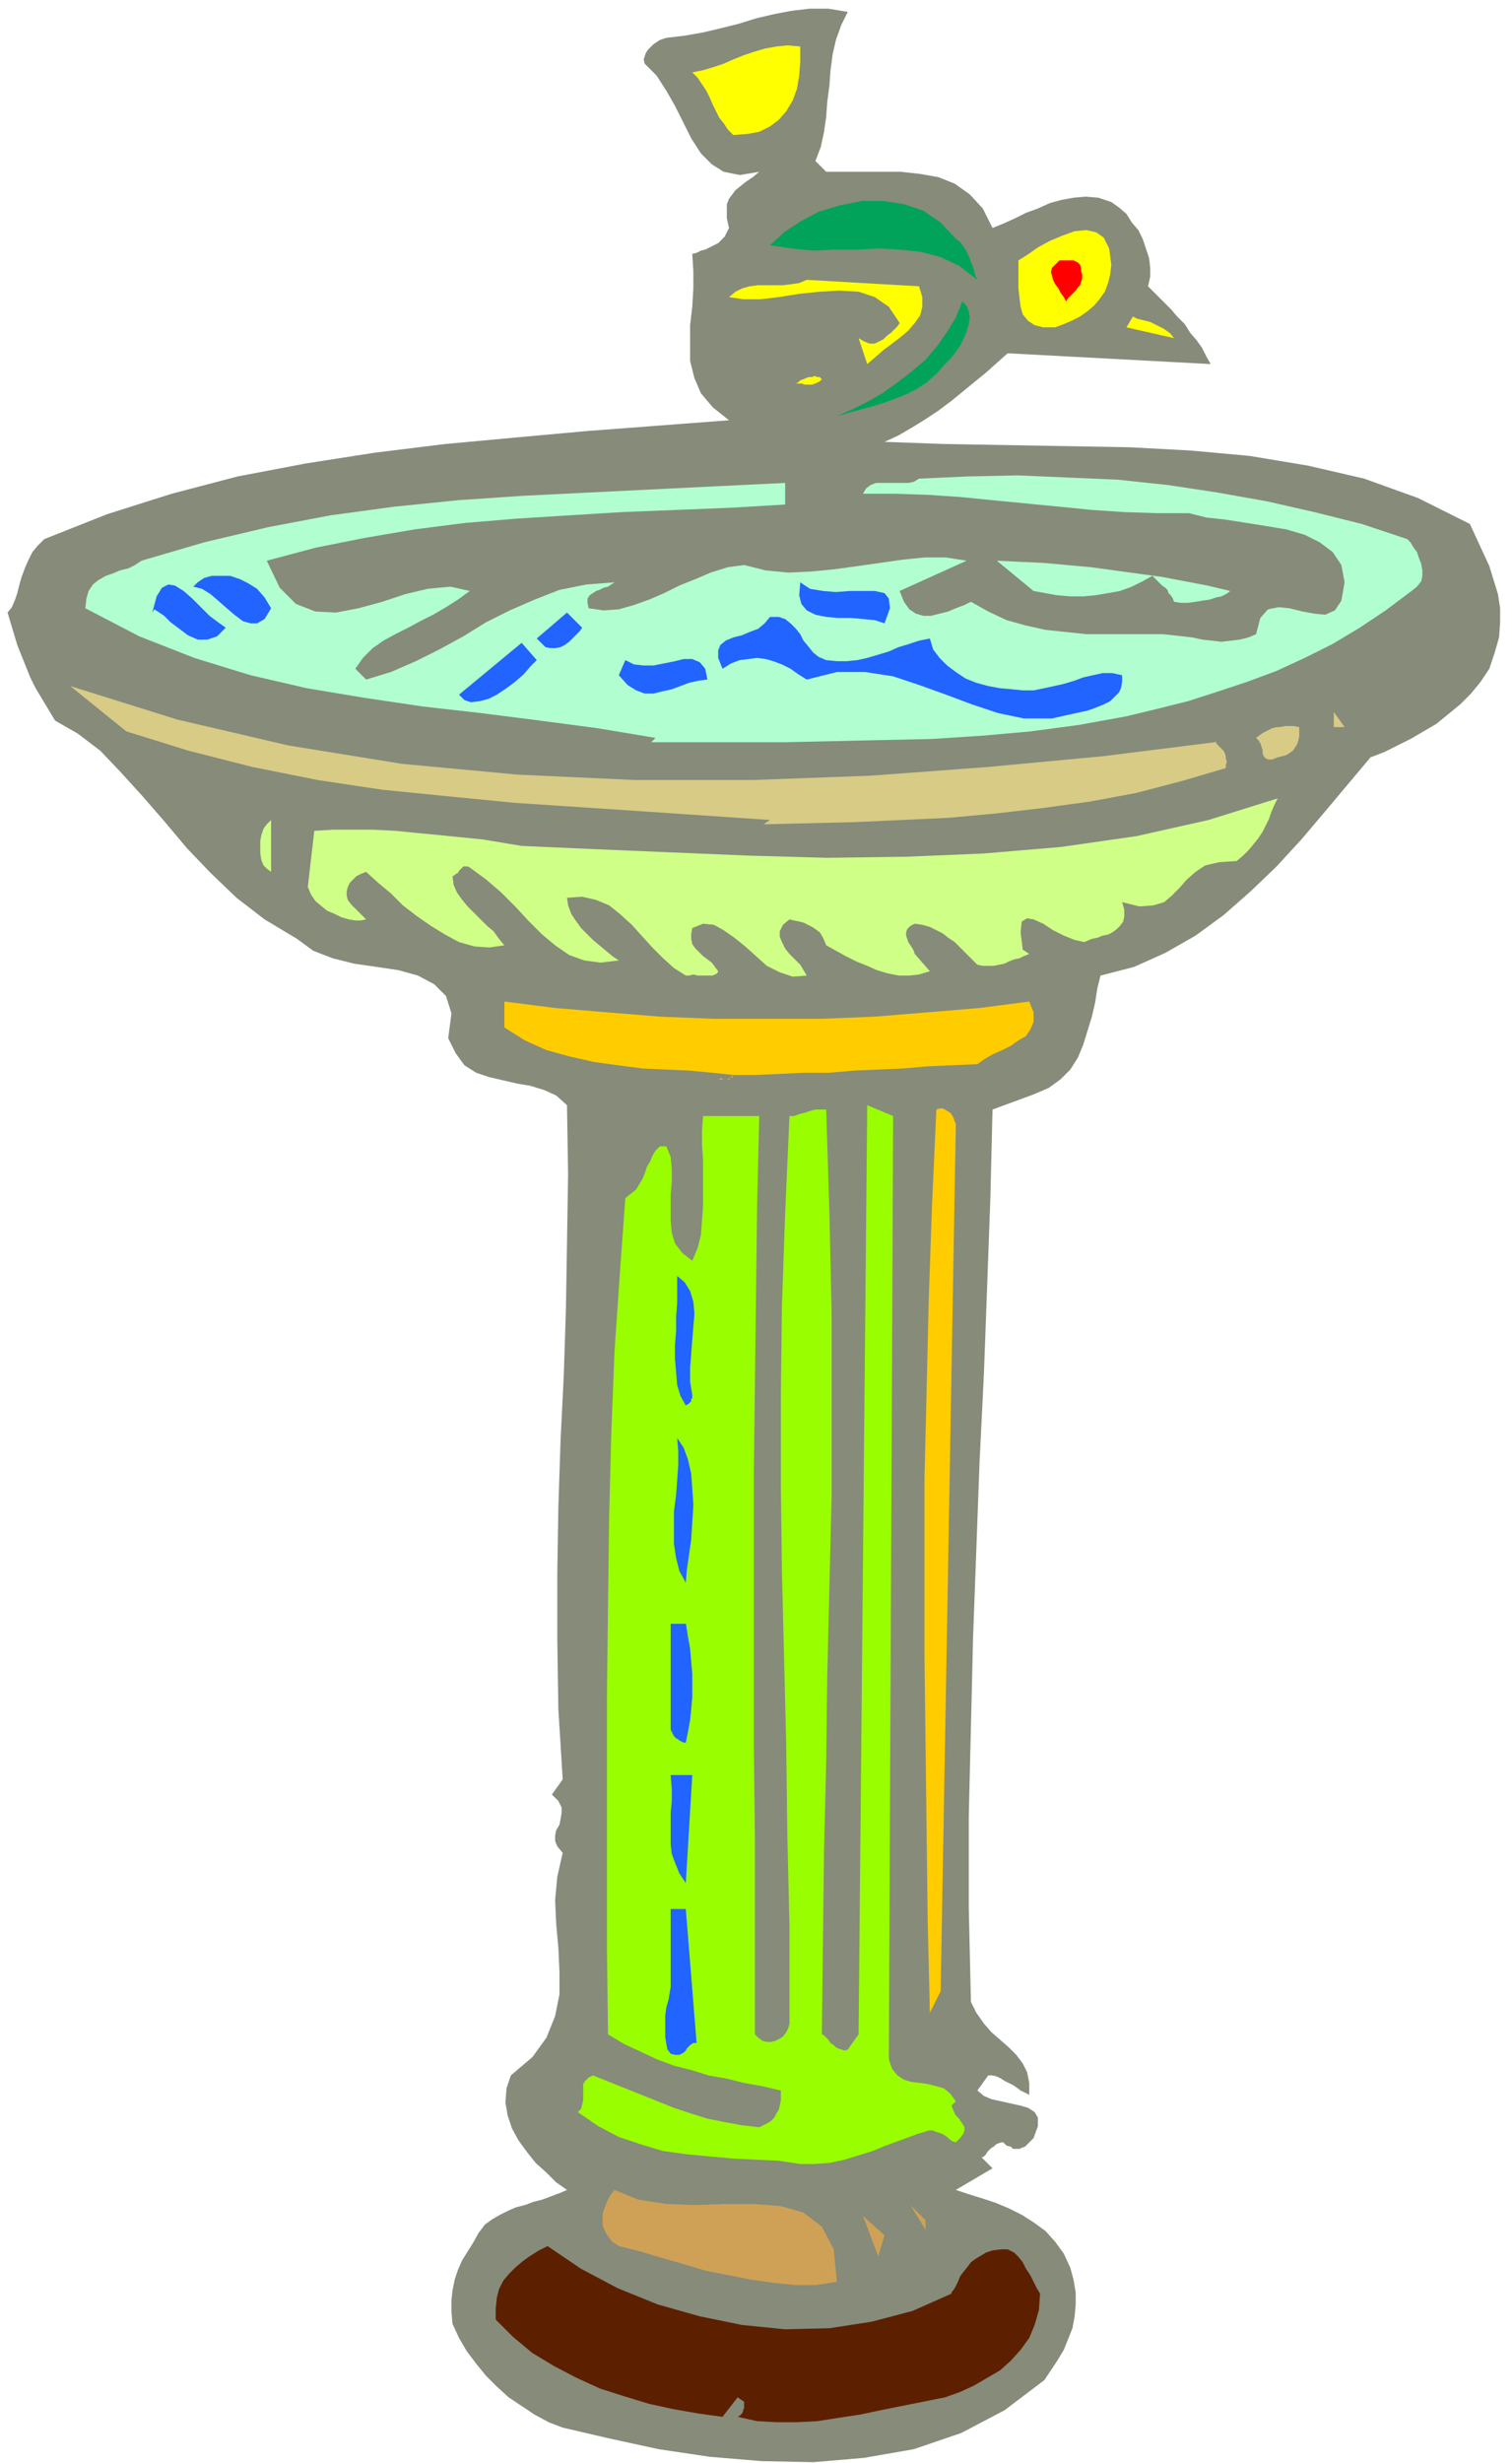 <svg xmlns="http://www.w3.org/2000/svg" fill-rule="evenodd" height="304" preserveAspectRatio="none" stroke-linecap="round" viewBox="0 0 1400 2280" width="186.667"><style>.pen1{stroke:none}.brush3{fill:#ff0}.brush4{fill:#00a359}.brush6{fill:#b1ffd0}.brush7{fill:#2164ff}.brush10{fill:#fc0}</style><path class="pen1" fill-rule="nonzero" style="fill:#868b7a" d="m785 11-6 12-5 14-3 13-2 15-1 14-2 15-1 14-2 14-3 14-5 13 10 10h69l18 2 17 3 15 6 14 10 12 13 9 18 10-4 11-5 10-5 11-4 11-5 11-3 11-2 11-1 12 1 12 4 7 5 7 6 5 8 6 7 4 8 3 9 3 9 1 9v8l-2 9 7 7 7 7 7 7 6 7 7 7 5 8 6 7 5 7 4 8 4 7-188-10-9 8-10 9-11 9-11 9-11 9-12 9-12 8-13 8-12 7-13 6 56 2 57 1 57 1 57 1 56 3 55 5 54 9 52 12 50 18 48 24 6 13 6 13 6 13 4 13 4 13 2 13v13l-1 14-4 14-5 15-8 12-9 11-10 10-11 9-11 9-12 7-12 7-12 6-12 6-13 5-21 25-21 25-22 26-23 25-24 23-25 22-26 19-28 16-29 13-31 8-3 12-2 13-3 13-4 13-4 13-5 12-7 11-9 9-11 8-14 6-38 14-2 82-3 82-3 81-4 81-3 81-3 81-2 83-2 83v85l2 87 5 10 7 10 7 8 8 7 8 7 7 7 6 8 4 8 2 10v11l-4-2-4-2-4-3-3-2-4-2-4-2-3-2-4-2-4-1h-4l-10 14 6 5 7 3 9 2 9 2 9 2 7 2 6 4 3 5v8l-4 11-3 3-3 3-2 2-3 1-2 1h-6l-2-2-4-1-3-3h-2l-3 1-2 1-2 2-2 1-2 2-2 2-1 2-2 2-2 1 10 10-34 20 12 4 13 4 12 4 12 5 12 6 11 7 11 8 9 10 8 11 6 13 3 11 2 12v11l-1 11-2 11-4 10-4 10-6 10-6 9-6 9-37 28-40 21-44 15-46 8-47 4-48-1-48-4-47-7-46-10-43-10-13-5-13-7-12-8-12-8-11-10-10-10-9-11-9-12-7-12-6-13-1-11v-11l1-9 2-10 3-9 4-9 5-8 5-8 5-9 6-8 7-5 7-4 8-4 7-3 8-2 8-3 8-2 8-3 8-3 7-3-10-7-9-9-10-9-8-10-8-11-6-11-4-12-2-12 1-13 4-12 20-17 13-18 8-20 4-20v-21l-1-22-2-22-1-22 2-22 5-22-5-6-2-5v-5l1-5 3-5 1-5 1-6v-5l-3-6-6-6 10-14-4-65-1-64v-62l1-61 2-61 3-61 2-61 1-62 1-63-1-64-10-9-11-5-13-4-12-2-13-3-13-3-12-4-11-7-8-11-7-14 3-23-5-16-11-11-15-8-18-5-20-3-21-3-20-5-18-7-15-11-30-18-26-20-24-23-22-23-21-25-20-23-20-22-19-20-21-16-21-12-6-10-6-10-6-10-5-10-4-10-4-10-4-10-3-10-3-10-3-10 4-5 3-7 2-6 2-8 2-7 3-8 3-7 4-8 5-6 6-6 58-23 60-19 61-16 63-12 64-10 65-8 65-6 66-6 66-5 66-5-15-12-11-13-6-14-4-16v-33l2-17 1-17v-16l-1-16 4-1 4-2 4-1 4-2 4-2 4-2 3-3 3-3 2-4 2-4-2-9v-13l2-5 3-4 3-4 5-4 5-4 6-4 6-5-18 3-15-3-11-7-10-10-9-14-7-14-8-16-8-14-9-14-11-11-1-4 1-3 1-3 2-3 3-3 2-2 3-2 3-2 3-1 3-1 17-2 17-3 17-4 16-4 16-5 17-4 16-3 17-2h17l18 3z"/><path class="pen1 brush3" fill-rule="nonzero" d="M741 43v14l-1 13-2 12-4 11-6 10-7 8-8 6-10 5-11 2-13 1-5-5-4-6-4-5-3-6-3-6-3-7-3-6-4-6-4-6-5-5 10-2 10-3 9-3 9-4 10-4 9-3 10-3 11-2 10-1 12 1zm-18 102-16 10 16-10z"/><path class="pen1 brush4" fill-rule="nonzero" d="m885 221 4 3 3 4 2 3 2 4 2 4 1 4 2 4 1 4 1 4 2 4-17-13-17-8-19-5-19-2-19-1-20 1h-21l-20 1-20-2-20-3 13-12 15-10 17-9 20-6 20-4h20l19 3 18 6 16 11 14 15z"/><path class="pen1 brush3" fill-rule="nonzero" d="m1029 245-1 9-2 8-3 8-5 7-5 6-6 5-7 5-8 4-7 3-8 3h-11l-8-2-6-4-5-6-2-7-1-8-1-9v-26l8-5 10-7 11-6 12-5 11-4 11-1 9 2 7 5 5 10 2 15z"/><path class="pen1" fill-rule="nonzero" style="fill:red" d="m1001 251 1 3v4l-1 3-1 3-2 2-2 3-3 3-2 2-2 2-2 3-2-4-3-4-2-4-3-4-2-4-1-4-1-3 1-4 3-3 4-4h13l2 1 2 1 2 2 1 3v3z"/><path class="pen1 brush3" fill-rule="nonzero" d="m851 265 3 10v9l-2 8-5 7-6 7-7 6-8 6-8 6-8 7-7 6-8-24 5 3 5 2h5l4-2 4-2 3-3 4-3 3-3 3-3 2-3-10-15-13-9-15-5-18-1-18 1-19 2-19 3-17 2h-16l-13-2 6-5 6-3 7-2 8-1h23l8-1 7-1 7-3 104 6z"/><path class="pen1 brush4" fill-rule="nonzero" d="m875 337-8 9-9 8-9 6-10 5-10 4-11 4-10 3-11 3-11 3-11 3 14-6 14-7 14-8 14-10 13-10 13-11 11-13 9-13 8-13 6-15 4 4 2 5 1 6-1 6-2 7-3 7-3 6-5 7-4 5-5 5z"/><path class="pen1 brush3" fill-rule="nonzero" d="m1087 313-44-10 6-10 4 2 4 1 4 1 4 1 4 2 4 2 4 2 3 2 4 3 3 4zm-326 38-2 2-2 1-2 1-3 1h-7l-3-1h-5l2-1 2-2 3-1 2-1 3-1h3l2-1 3 1h2l2 2z"/><path class="pen1 brush6" fill-rule="nonzero" d="m1303 499 3 3 3 5 3 4 2 6 2 5 1 6v5l-1 5-4 5-5 4-24 18-24 16-25 15-26 13-26 12-27 10-27 9-28 9-28 7-29 7-44 8-45 6-45 4-46 3-46 1-45 1-45 1H603l4-4-54-9-53-7-55-7-53-6-54-8-54-9-52-12-52-16-51-20-50-26 1-9 2-7 4-6 5-4 7-4 6-2 7-3 8-2 6-3 6-4 58-17 59-14 58-11 59-8 59-6 59-4 60-3 61-3 61-3 62-3v20l-51 3-50 2-50 2-49 3-48 3-48 4-47 6-47 8-45 9-45 12 12 25 15 15 18 7 19 1 21-4 22-6 21-7 21-5 21-2 18 4-11 8-11 7-12 7-12 6-11 6-12 6-11 6-10 7-9 9-7 10 10 10 23-7 23-10 22-11 22-12 21-13 22-11 23-10 23-9 25-5 26-2-3 2-3 2-4 1-4 2-3 1-3 2-3 2-2 3v4l1 5 14 2 14-1 14-4 14-5 14-6 14-7 15-6 14-6 16-5 15-2 20 5 21 2 21-1 21-2 22-3 21-3 21-3 20-2h20l19 3-62 28 4 10 5 7 6 4 7 2h7l8-2 8-2 7-3 8-3 6-3 16 9 17 8 18 5 18 4 19 2 19 2h71l9 1 9 1 9 1 9 2 9 1 9 1 9-1 8-1 8-2 7-3 4-15 7-8 10-2 10 1 12 3 11 2 10 1 9-4 6-9 3-17-3-16-8-12-12-9-14-7-17-5-18-3-19-3-19-3-18-2-16-4h-30l-30-1-30-2-30-3-31-3-31-3-30-3-30-2-30-1h-30l3-5 4-3 5-2h30l5-1 5-3 45-2 46-1 47 2 46 2 47 5 46 7 45 8 44 10 44 11 42 14z"/><path class="pen1 brush6" fill-rule="nonzero" d="m1139 547-1 1-3 2-4 2-5 1-6 2-7 1-6 1-7 1h-7l-6-1-1-3-2-3-2-2-1-3-2-2-3-2-2-2-2-2-3-3-2-2-9 5-10 5-11 4-11 2-12 2-11 1h-12l-12-1-11-2-11-2-34-28 21 1 22 1 22 2 22 2 22 3 22 3 22 3 21 4 21 4 21 5z"/><path class="pen1 brush7" fill-rule="nonzero" d="m251 563-6 10-7 4h-6l-7-2-8-6-7-6-8-7-7-6-8-5-8-2 4-4 6-4 7-2h17l9 3 8 4 8 5 7 8 6 10zm-42 18-8 8-9 3h-9l-9-4-8-6-8-6-6-6-6-4-3-2-2 3 4-15 5-8 6-3 6 1 8 5 8 7 8 8 8 8 8 6 7 5zm610-4-9-3-11-1-11-1h-12l-11-1-10-2-8-4-5-6-2-8 1-12 9 6 12 2 12 1 13-1h23l9 2 4 5 1 9-5 14zm-280 4-2 3-3 3-3 3-4 4-4 3-4 2-5 1h-4l-5-1-4-4-4-4 28-24 14 14zm226 30 10 1h9l10-1 9-2 10-3 10-3 9-4 10-3 9-3 10-2 3 10 6 8 7 7 8 6 9 6 10 4 11 3 11 2 11 1 10 1h10l10-2 9-2 9-2 10-3 8-3 9-2 9-2h9l9 2v6l-1 6-2 4-4 4-4 4-6 3-5 2-5 2-6 2-5 1-27 6h-26l-24-5-24-8-24-9-25-9-24-8-26-4h-26l-28 7-8-5-7-5-8-4-8-3-7-2-8-1-8 1-8 1-8 3-8 5-4-10v-7l2-5 5-4 7-3 8-2 7-3 8-3 6-5 5-6h8l6 2 5 4 5 5 4 5 3 6 5 6 4 5 5 4 7 3zm-268 0-6 6-6 7-8 7-8 6-9 6-8 4-8 2-8 1-6-2-5-5 58-48 14 16zm158 18-8 1-9 2-8 3-8 3-9 2-8 2h-8l-8-3-8-5-8-9 6-14 8 4 9 1h9l10-2 10-2 8-2h8l7 3 5 6 2 10z"/><path class="pen1" fill-rule="nonzero" d="m1125 686 2 3 2 2 2 2 2 2 1 2 1 3v2l1 3-1 3v3l-41 12-42 11-43 8-44 6-43 5-44 4-43 2-44 2-42 1-42 1 6-4-59-4-59-4-60-4-60-4-61-6-60-6-60-9-60-12-59-15-58-18-52-42 99 31 103 24 105 17 107 10 109 5h109l109-4 108-8 107-10 104-13zm110-13v-14l10 14h-10zm-32 0v9l-1 4-1 3-2 3-2 3-3 2-3 2-4 1-4 1-5 2h-4l-2-1-2-2-1-3v-3l-1-3-1-3-2-3-2-2 4-3 3-2 4-2 4-2 4-1h3l5-1h8l5 1z" style="fill:#d7cb86"/><path class="pen1" fill-rule="nonzero" d="m1183 739-3 6-3 7-2 6-3 6-3 6-4 6-4 5-5 6-5 5-6 5-16 1-13 3-9 6-8 7-7 8-7 7-7 6-10 3-13 1-16-4 2 7v6l-1 5-3 4-3 3-4 3-4 2-5 1-5 2-5 1-7 3-9-2-10-4-10-5-9-6-9-4-6-1-5 3-1 10 2 16 6 4-5 2-4 2-5 1-5 2-4 2-5 1-5 1h-10l-5-1-5-5-6-6-5-5-5-5-6-4-5-4-6-3-6-3-7-2-7-1-4 2-3 3-1 3v3l1 3 1 3 2 3 2 3 1 2 1 3 14 16-10 3-9 1h-10l-10-2-10-3-9-4-10-4-10-5-9-5-9-5-2-5-2-4-2-3-4-3-3-2-4-2-4-2-4-1-5-1-4-1-6 5-3 6v5l2 5 3 6 4 5 5 5 5 5 3 5 3 5-13 1-12-4-12-6-10-9-10-9-10-8-10-7-9-5-10-1-10 4-1 6v4l1 5 3 4 3 3 4 4 4 3 4 3 3 4 3 4-1 2-2 1-2 1h-14l-4-1-4 1h-3l-11-7-10-9-10-10-10-11-9-10-11-10-10-8-12-5-13-3-14 1 1 7 3 8 4 6 5 7 5 5 6 6 6 5 6 5 6 5 6 4-17 2-15-2-14-5-13-9-12-10-13-13-12-13-13-13-14-12-15-11-2-1h-4l-1 1-2 2-1 1-1 2-2 1-1 1-2 1 1 8 3 7 5 7 5 6 6 6 6 6 6 6 6 5 5 7 5 6-14 2-14-1-14-4-13-7-13-8-13-9-13-10-11-11-12-10-11-10-5 2-4 2-3 3-3 3-2 4-1 4v4l1 4 3 4 4 4 10 10-5 1h-5l-6-1-7-2-6-3-7-3-5-4-6-5-4-6-3-7 6-52 17-1h38l20 1 20 2 21 2 20 2 20 2 18 3 18 3 68 3 71 3 72 3 72 2 73-1 72-3 71-6 70-10 67-15 64-20zm-932 68-4-3-3-3-2-5-1-6v-12l1-5 2-6 3-4 4-4v48z" style="fill:#d0ff87"/><path class="pen1 brush10" fill-rule="nonzero" d="m953 927 4 10v9l-3 7-4 6-7 4-7 5-8 4-9 4-7 4-7 5-23 1-23 1-23 2-23 1-23 1-23 2h-23l-22 1-22 1h-21l-4 4h-5l-3-1-1 1h7l3-1 2-1 1-2-19-2-21-2-22-1-22-1-23-3-22-3-22-5-22-6-20-9-19-12v-24l47 6 48 4 49 4 50 2h100l49-2 49-4 48-4 46-6z"/><path class="pen1" fill-rule="nonzero" style="fill:#9f0" d="m823 1906 3 9 5 6 6 4 7 2 8 1 7 1 8 2 7 2 6 5 5 7-4 4 2 5 2 4 3 3 2 3 2 3 1 2v3l-1 3-3 4-4 4-3-1-3-2-2-2-3-2-2-1-3-1-3-1-2-1h-4l-3 1-7 2-8 3-11 4-11 4-12 5-13 4-13 4-14 3-14 1h-13l-20-3-21-1-21-1-22-2-21-2-22-3-20-6-21-7-19-10-19-13 3-3 1-4 1-4v-15l2-3 3-3 4-2 15 6 15 6 15 6 15 6 15 6 15 5 16 5 15 3 16 3 17 2 4-2 4-2 3-2 3-3 2-4 2-3 1-4 1-5v-9l-17-4-17-3-16-4-17-3-16-5-16-4-16-6-15-7-15-7-15-9-1-77v-240l1-81 1-80 2-78 3-76 5-73 5-69 5-4 5-4 3-5 3-5 2-5 2-6 3-5 2-5 3-5 4-4h6l4 10 1 11v12l-1 12v24l1 11 3 10 7 9 9 7 5-12 3-12 1-13 1-14v-42l-1-14v-14l1-13h52l-2 85-1 83-1 82-1 82v250l1 86v182l3 3 4 3 4 1h4l4-1 4-2 3-2 3-4 2-4 1-4v-90l-2-85-1-83-2-81-2-80-1-80v-82l1-83 3-86 4-90h4l3-1 3-1 4-1 3-1 3-1 4-1h10l3 96 2 91v172l-2 82-2 82-1 81-2 82-1 84-1 86 2 1 2 2 2 2 2 3 3 2 2 2 2 1 3 1 3 1 3-1 10-14 8-860 24 10-4 874z"/><path class="pen1 brush10" fill-rule="nonzero" d="m885 1043-14 800-10 20-2-84-1-82-1-82-1-82v-164l2-83 2-85 3-86 4-88 3-1h3l2 1 3 2 2 1 2 3 1 2 1 3 1 2v3z"/><path class="pen1 brush7" fill-rule="nonzero" d="M641 1291v3l-1 1v2l-1 1-1 1-1 1h-1l-1 1-5-9-3-10-1-12-1-12v-13l1-13v-13l1-13v-25l7 6 5 8 3 10 1 11-1 12-1 12-1 13-1 13v13l2 12zm-6 174-6-11-3-12-2-13v-30l2-15 1-14 1-14v-13l-1-12 6 9 4 11 3 13 1 14 1 15-1 16-1 16-2 14-2 14-1 12zm0 37 2 13 2 11 1 12 1 11v22l-1 11-1 10-2 11-2 10h-2l-2-1-2-1-1-1-2-1-2-2-1-2-1-2-1-2v-98h14zm0 241-6-9-4-10-3-8-1-9v-29l1-11v-11l-1-13h20l-6 100zm10 148h-3l-3 2-1 1-2 2-1 2-2 2-2 1-2 1h-4l-4-1-3-4-1-5-1-6v-21l1-7 2-7 1-6 1-6v-72h14l10 124z"/><path class="pen1" fill-rule="nonzero" d="m775 2112-19 3h-20l-20-2-21-3-20-4-21-4-20-6-21-6-20-6-20-5-6-4-4-5-3-5-2-5v-11l2-6 2-5 3-6 4-5 22 9 26 4 27 1 27-1h27l25 2 21 6 17 13 11 21 3 31zm82-48-14-23 14 14v10zm-44 24-14-37 20 18-6 20z" style="fill:#cea156"/><path class="pen1" fill-rule="nonzero" style="fill:#5c1f00" d="m881 2122 3-4 3-6 2-5 3-4 4-5 3-4 4-3 5-3 5-3 6-2 8-1h6l6 3 4 4 4 5 3 6 4 6 3 6 3 6 3 5-1 15-4 14-5 12-8 11-9 10-10 9-12 7-12 7-13 6-14 5-20 4-20 4-20 4-19 4-20 3-19 3-19 1h-19l-18-1-18-4 2-1 1-1 1-1 1-2v-1l1-2v-6l-6-4-14 18-22-3-23-4-23-5-23-7-22-7-22-10-21-11-20-12-18-15-16-16v-10l1-10 2-8 4-8 5-6 6-6 7-6 7-5 8-5 8-4 31 21 34 18 37 15 39 11 39 8 40 4 41-1 39-6 38-10 36-16z"/></svg>
